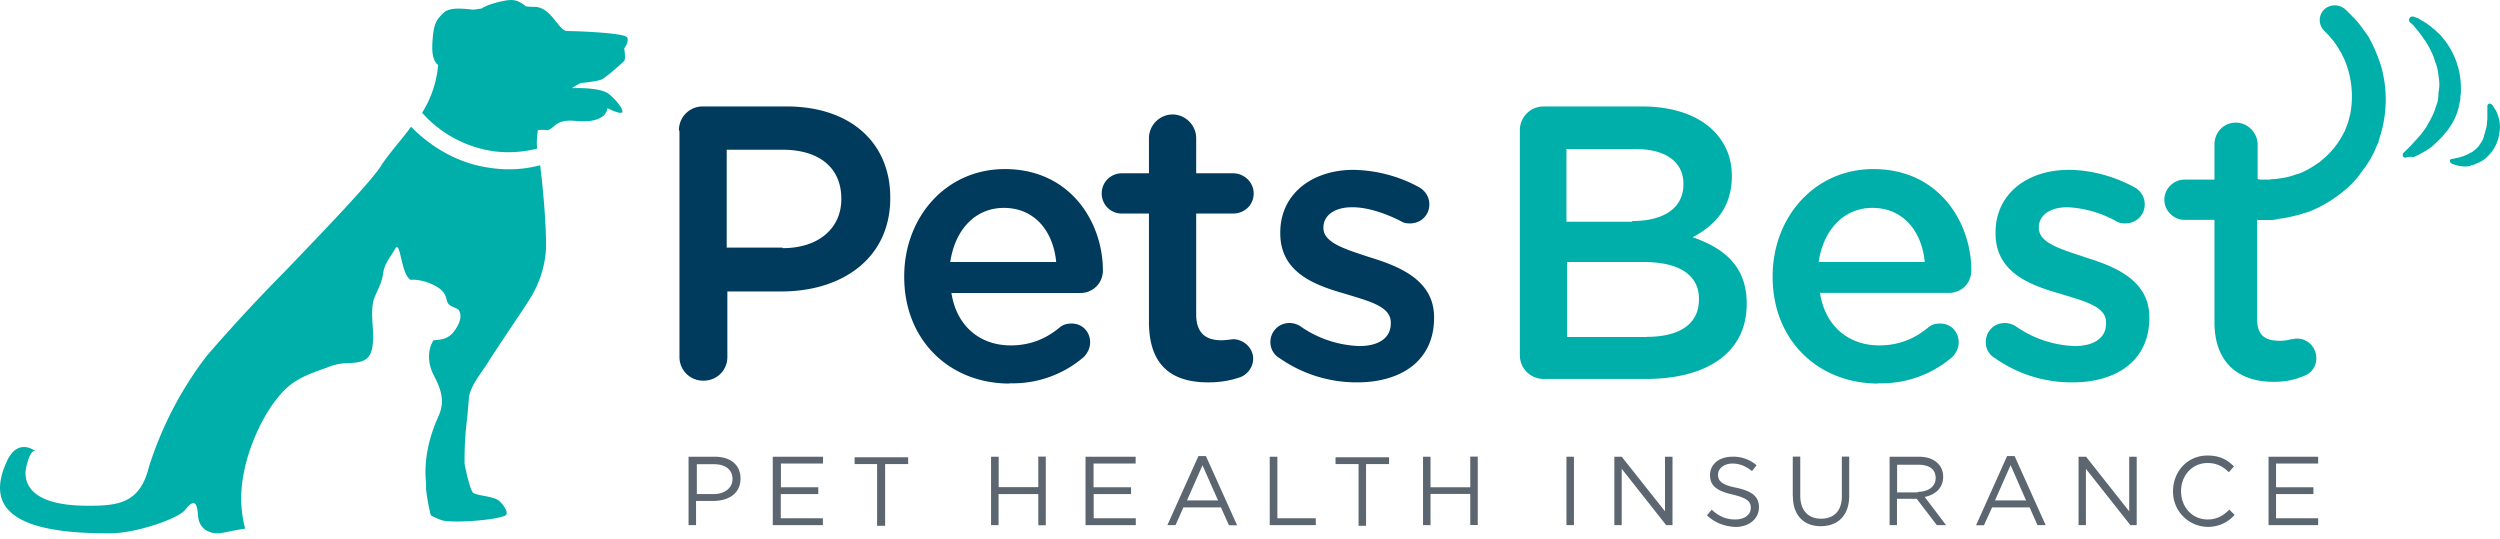 <svg width="190" height="41" viewBox="0 0 190 41" fill="none" xmlns="http://www.w3.org/2000/svg"><path fill-rule="evenodd" clip-rule="evenodd" d="M51.6 9.93a1.8 1.8 0 0 1 1.84-1.84h6.34c4.86 0 7.88 2.76 7.88 6.92v.04c0 4.64-3.72 7.1-8.27 7.1h-4.11v4.98c0 1.01-.8 1.8-1.8 1.8a1.79 1.79 0 0 1-1.84-1.8V9.93h-.04Zm7.88 8.93c2.76 0 4.46-1.53 4.46-3.72v-.04c0-2.41-1.75-3.72-4.46-3.72h-4.25v7.44h4.25v.04Zm17.24 10.29c-4.55 0-8-3.29-8-8.1V21c0-4.47 3.15-8.15 7.65-8.15 5 0 7.45 4.07 7.45 7.7 0 1.01-.8 1.72-1.71 1.72h-9.8c.39 2.53 2.18 3.98 4.5 3.98 1.53 0 2.72-.53 3.72-1.36.27-.22.53-.3.92-.3.79 0 1.4.6 1.4 1.44 0 .44-.22.83-.48 1.1a8.27 8.27 0 0 1-5.65 2Zm3.55-9.24c-.22-2.32-1.62-4.11-3.98-4.11-2.2 0-3.72 1.7-4.07 4.11h8.05Zm7.05 4.55v-8.23h-2.06c-.88 0-1.53-.7-1.53-1.53 0-.87.7-1.53 1.53-1.53h2.06V10.5c0-.96.79-1.8 1.8-1.8.95 0 1.79.8 1.79 1.8v2.67h2.8c.87 0 1.57.7 1.57 1.53 0 .88-.7 1.53-1.57 1.53h-2.8v7.66c0 1.4.7 1.97 1.92 1.97.27 0 .54-.04.71-.06l.17-.02c.79 0 1.53.65 1.53 1.48 0 .66-.44 1.19-.96 1.4-.8.27-1.53.4-2.45.4-2.63 0-4.51-1.14-4.51-4.6ZM96.55 26c0 .56.31 1 .7 1.22a10.2 10.2 0 0 0 5.91 1.84c3.29 0 5.83-1.62 5.83-4.9v-.05c0-2.8-2.59-3.85-4.86-4.55l-.37-.12c-1.7-.56-3.18-1.05-3.18-2.11v-.04c0-.88.79-1.54 2.19-1.54 1.1 0 2.4.4 3.68 1.05.22.13.39.18.7.18.83 0 1.48-.61 1.48-1.45 0-.6-.35-1.09-.87-1.35a10.75 10.75 0 0 0-4.9-1.27c-3.11 0-5.56 1.8-5.56 4.77v.04c0 2.98 2.58 3.94 4.9 4.6l.46.14c1.65.5 3.04.92 3.04 2.05v.08c0 1.06-.87 1.71-2.4 1.71a8.31 8.31 0 0 1-4.51-1.53 1.51 1.51 0 0 0-.8-.22c-.82 0-1.44.66-1.44 1.45Z" fill="#003A5D"/><path fill-rule="evenodd" clip-rule="evenodd" d="M180.99 5.12a9.33 9.33 0 0 1-.04 5.03l-.07.22-.06.22-.05.13v.09l-.04.08-.13.27c-.27.7-.66 1.31-1.1 1.88a6.9 6.9 0 0 1-1.44 1.53 9.93 9.93 0 0 1-2.2 1.36l-.3.13-.83.26c-.52.13-1.05.26-1.49.3-.22.05-.44.1-.61.1h-1.09V24.2c0 1.23.52 1.7 1.75 1.7.3 0 .53-.04.72-.09l.15-.03c.07 0 .13-.01.2-.03l.2-.02c.83 0 1.48.66 1.48 1.5a1.4 1.4 0 0 1-.96 1.35c-.7.3-1.44.44-2.28.44-2.84 0-4.5-1.62-4.5-4.51v-7.8h-2.28c-.83 0-1.53-.7-1.53-1.53 0-.83.7-1.53 1.53-1.53h2.28v-2.67c0-.92.7-1.66 1.62-1.66.92 0 1.66.79 1.66 1.66v2.63h.04c.1.04.18.04.27.04H172.49c.14-.04.31-.04.45-.04l.11-.02c.28-.04.59-.08.9-.16l.28-.08.28-.1c.18-.04.4-.12.57-.21.4-.18.79-.44 1.18-.7l.2-.17a6.33 6.33 0 0 0 1.68-2.1l.1-.18v-.05l.04-.08.17-.44.08-.3.1-.4a7.25 7.25 0 0 0-.44-4.07l-.26-.53-.27-.44-.08-.13c-.14-.2-.25-.38-.4-.52a3.5 3.5 0 0 0-.35-.4l-.13-.13-.09-.09c-.44-.48-.4-1.18.05-1.61a1.2 1.2 0 0 1 1.57 0l.18.17.52.53c.19.18.38.43.6.72l.1.15c.13.18.27.35.4.57a11.52 11.52 0 0 1 .96 2.28Zm1.62 6.7c0 .08.09.17.22.17.04-.05.26-.09.61-.05.3-.13.83-.39 1.36-.78.26-.22.52-.48.79-.75l.2-.24.2-.24a4.8 4.8 0 0 0 .88-1.8v-.08a.34.34 0 0 0 .03-.09l.09-.44v-.21c.04-.18.04-.31.04-.49a5.99 5.99 0 0 0-1.7-4.3c-.05-.03-.1-.07-.14-.12a2.83 2.83 0 0 0-.2-.18 2.1 2.1 0 0 1-.15-.12l-.17-.14-.18-.13c-.1-.08-.22-.14-.32-.2l-.16-.1-.09-.05a.4.4 0 0 0-.17-.1l-.09-.03c-.02 0-.03 0-.04-.02l-.05-.02-.13-.05h-.09c-.08 0-.13 0-.17.05a.33.33 0 0 0-.09.17c0 .1 0 .13.04.18l.18.17c.06.03.1.08.14.13l.08.1.17.21.18.22c.13.18.26.35.4.57l.04.04c.17.27.35.57.44.8.13.21.21.47.34.87.13.28.17.61.22.9v.06c.05.3.1.66.05 1l-.02.18a.85.85 0 0 0-.03.18v.17l-.04.35-.02.09-.02.09-.07.2c-.07.2-.14.44-.24.67-.13.26-.26.53-.44.83-.09.18-.22.35-.35.53l-.13.17-.13.15c-.3.34-.56.63-.79.86l-.4.4c-.08.04-.08.13-.08.21Zm-65.27-3.73a1.8 1.8 0 0 0-1.83 1.84v17.03a1.8 1.8 0 0 0 1.83 1.84h7.75c4.6 0 7.66-1.97 7.66-5.7v-.04c0-2.8-1.7-4.2-4.11-5.03 1.57-.83 2.98-2.15 2.98-4.64v-.04c0-1.36-.49-2.5-1.4-3.42-1.19-1.18-3.07-1.84-5.43-1.84h-7.45Zm10.6 5.91c0 1.88-1.58 2.8-3.9 2.8v.05h-4.99v-5.52h5.26c2.31 0 3.63 1 3.63 2.63V14Zm-2.8 11.6c2.5 0 3.98-.96 3.98-2.84v-.05c0-1.75-1.4-2.8-4.25-2.8h-5.77v5.7h6.04Zm17.6 3.55c-4.56 0-8.02-3.29-8.02-8.1V21c0-4.47 3.16-8.15 7.66-8.15 5 0 7.44 4.07 7.44 7.7 0 1.01-.78 1.71-1.7 1.71h-9.8c.39 2.54 2.18 3.99 4.5 3.99 1.53 0 2.72-.53 3.72-1.36.26-.22.53-.3.92-.3.79 0 1.4.6 1.4 1.44 0 .44-.22.83-.48 1.1a8.27 8.27 0 0 1-5.65 2Zm3.54-9.24c-.22-2.32-1.62-4.11-3.98-4.11-2.2 0-3.73 1.7-4.08 4.11h8.06Zm5.34 7.31c-.4-.22-.7-.66-.7-1.22 0-.8.61-1.45 1.44-1.45.31 0 .57.09.8.22a8.31 8.31 0 0 0 4.5 1.53c1.53 0 2.4-.65 2.4-1.7v-.1c0-1.12-1.39-1.54-3.04-2.04l-.46-.14c-2.31-.66-4.9-1.62-4.9-4.6v-.04c0-2.98 2.45-4.77 5.56-4.77 1.66 0 3.42.48 4.9 1.27.53.26.88.74.88 1.35 0 .84-.66 1.45-1.49 1.45-.3 0-.48-.05-.7-.18a8.43 8.43 0 0 0-3.68-1.05c-1.4 0-2.18.66-2.18 1.53v.05c0 1.06 1.48 1.55 3.17 2.1l.37.13c2.28.7 4.86 1.75 4.86 4.55v.05c0 3.28-2.54 4.9-5.82 4.9a10.1 10.1 0 0 1-5.91-1.84Zm35.72-14.57a2.3 2.3 0 0 1-.8-.14c-.17-.04-.25-.08-.25-.13l-.05-.03c-.02-.02-.04-.03-.04-.05v-.14c.04-.04.09-.08.13-.08 0 0 .09 0 .26-.05a3.65 3.65 0 0 0 1.05-.35.33.33 0 0 1 .18-.09l.06-.04.07-.04.04-.05c.13-.08.22-.17.31-.26l.04-.04.27-.4c.08-.13.13-.26.17-.4v-.03l.07-.22a4.25 4.25 0 0 1 .09-.33c.03-.12.06-.23.06-.33l.02-.22.02-.22v-.96c0-.09.1-.18.18-.18.04 0 .13.05.13.05s.09.09.18.22c.04.08.08.17.17.26l.06.16c.04.1.09.21.12.32.08.26.17.66.08 1.18a3 3 0 0 1-.48 1.32c-.13.21-.3.39-.48.56-.17.18-.4.31-.57.4l-.15.06-.16.07a.81.81 0 0 1-.3.09c-.13.09-.3.09-.48.09ZM43.1 2.36c.66 0 4.34.13 4.56.48.18.35-.22.83-.22.83s.13.83 0 .96c-.13.14-1.4 1.27-1.7 1.4-.27.14-1.4.27-1.54.27-.13 0-.74.4-.74.4s2.1-.1 2.8.43c.7.57 1.27 1.4.96 1.44-.3.05-1.05-.35-1.05-.35s-.04.44-.48.7c-.44.27-1.1.35-1.97.27-.87-.09-1.27.13-1.49.3l-.1.08c-.2.17-.42.36-.64.32-.26-.05-.61 0-.61 0s-.14.87-.05 1.4a8.77 8.77 0 0 1-3.2.22 8.95 8.95 0 0 1-5.55-2.94 8.16 8.16 0 0 0 1.22-3.63c-.52-.4-.48-1.31-.4-2.19.1-.96.27-1.27.84-1.8.46-.41 1.42-.3 2.19-.22h.09l.57-.08c.36-.24.85-.37 1.3-.5l.1-.02c.96-.22 1.27-.18 1.92.3l.05.05c.3.04.52.04.7.04.73.03 1.22.64 1.62 1.15.3.37.55.69.83.69Zm-5.68 10.42a9.24 9.24 0 0 0 3.63-.22c.26 1.97.57 5.82.4 6.87a7.98 7.98 0 0 1-1.1 3.15c-.19.33-.95 1.47-1.7 2.58-.64.97-1.27 1.91-1.5 2.28-.11.2-.26.4-.42.64-.5.71-1.07 1.55-1.1 2.25l-.12 1.41a24.27 24.27 0 0 0-.2 3.54c.14.7.4 1.83.62 2.14.1.12.44.19.82.26.45.09.96.18 1.2.4.43.4.78 1 .39 1.13-.92.36-4.16.57-4.82.31-.66-.26-.79-.35-.79-.4-.13-.52-.26-1.17-.35-1.96v-.44c-.17-1.7.18-3.37.92-5.03.53-1.14.27-2.02-.35-3.2-.44-.87-.48-1.88 0-2.63.57-.04 1.05-.08 1.5-.6.38-.49.73-1.15.43-1.67-.04-.09-.2-.15-.36-.22-.16-.08-.34-.15-.43-.26-.09-.13-.13-.28-.17-.42a1.53 1.53 0 0 0-.18-.42c-.4-.6-1.75-1.09-2.54-1-.39-.25-.57-1.05-.72-1.67-.13-.57-.23-.99-.42-.74l-.25.41c-.29.44-.6.92-.67 1.39-.1.67-.25.99-.48 1.5l-.13.29c-.32.71-.26 1.48-.21 2.26.04.6.08 1.22-.05 1.81-.2.99-.97 1.03-1.8 1.08a4.06 4.06 0 0 0-1.6.33c-1 .35-2.1.73-2.9 1.4-1.8 1.52-3.16 4.72-3.5 6.95a9.1 9.1 0 0 0 .13 3.77l.04.13c-.57.08-.95.16-1.26.22-.36.08-.6.13-.89.13 0 0-1.35.04-1.44-1.36-.09-1.4-.53-.96-1-.4-.49.62-3.64 1.76-5.7 1.76-7.04.04-9.54-1.75-7.83-5.47.83-1.8 2.1-.84 2.19-.75-.05-.04-.35-.22-.66.97-.18.56-.7 3.02 4.2 3.15 2.54.04 4.33-.05 5.04-2.85a27.4 27.4 0 0 1 4.42-8.53 128.8 128.8 0 0 1 5.94-6.42c3.17-3.3 6.5-6.78 7.28-7.98.3-.49.73-1.02 1.21-1.62.36-.44.74-.9 1.1-1.4 1.1 1.13 3.2 2.8 6.18 3.15Z" fill="#00AFAA"/><path fill-rule="evenodd" clip-rule="evenodd" d="M165.15 37.33c0-1.49 1.09-2.71 2.62-2.71.97 0 1.53.35 2.01.83l-.39.44c-.44-.44-.92-.7-1.62-.7-1.14 0-2.01.92-2.01 2.14 0 1.23.87 2.15 2.01 2.15.7 0 1.18-.27 1.66-.75l.4.4a2.67 2.67 0 0 1-4.68-1.8Zm-74.07-2.67h.57l2.37 5.26h-.62l-.61-1.36h-2.85l-.6 1.35h-.62l2.36-5.25Zm1.49 3.37-1.18-2.67-1.18 2.67h2.36Zm-40.23-3.32h1.97c1.19 0 1.97.6 1.97 1.66 0 1.14-.92 1.7-2.05 1.7H52.9v1.84h-.57v-5.2Zm1.89 2.84c.87 0 1.44-.48 1.44-1.14 0-.74-.57-1.13-1.4-1.13h-1.31v2.27h1.27Zm8.31-2.84H58.73v5.2h3.81v-.52h-3.2v-1.84h2.85v-.52h-2.84v-1.8h3.2v-.52Zm4.12.56h-1.71v-.52h4.07v.52h-1.75v4.69h-.61v-4.69Zm9.23-.56h-.57v5.2h.57v-2.36h3.02v2.37h.57V34.7h-.57v2.32H75.9V34.7Zm6.66 0h3.76v.52h-3.2v1.8h2.85v.52h-2.84v1.84h3.2v.52H82.5v-5.2h.05Zm13.96 0h.57v4.68H100v.52h-3.5v-5.2Zm4.99.56h1.75v4.69h.57v-4.69h1.75v-.52h-4.07v.52Zm6.65-.56h.57v2.32h3.02V34.7h.57v5.2h-.57v-2.36h-3.02v2.37h-.57V34.7Zm11.47 0h-.57v5.2h.57v-5.2Zm3.07 0h.56l3.29 4.15v-4.15h.57v5.2h-.48l-3.38-4.28v4.28h-.56v-5.2Zm7.4 4.02-.36.44c.62.57 1.32.83 2.15.88 1.05 0 1.8-.62 1.8-1.5 0-.82-.53-1.22-1.71-1.48-1.14-.22-1.4-.53-1.4-1 0-.44.43-.84 1.09-.84.53 0 1 .18 1.49.57l.35-.44a2.7 2.7 0 0 0-1.84-.65c-1 0-1.7.57-1.7 1.4s.56 1.22 1.74 1.48c1.1.27 1.36.53 1.36 1.01 0 .53-.48.88-1.18.88-.75 0-1.27-.27-1.8-.75Zm6.16-1V34.7h.57v2.97c0 1.14.62 1.75 1.58 1.75.96 0 1.58-.57 1.58-1.7V34.7h.56v2.97c0 1.53-.87 2.32-2.18 2.32-1.23 0-2.1-.79-2.1-2.27Zm7.36-3.02h2.19c.66 0 1.14.17 1.49.52.26.26.39.61.39 1 0 .88-.61 1.37-1.4 1.54l1.62 2.14h-.7l-1.53-2h-1.5v2h-.56v-5.2Zm2.14 2.67c.8 0 1.36-.4 1.36-1.05 0-.66-.48-1.01-1.31-1.01h-1.62v2.1h1.57v-.04Zm7.36-2.72h-.57l-2.36 5.26h.6l.62-1.36h2.85l.6 1.35h.62l-2.36-5.25Zm-.3.7 1.17 2.67h-2.36l1.18-2.67Zm5.72-.65h-.56v5.2h.56v-4.28l3.38 4.28h.48v-5.2h-.57v4.15l-3.28-4.15Zm17.65 0h-3.77v5.2h3.77v-.52h-3.2v-1.84h2.84v-.52h-2.84v-1.8h3.2v-.52Z" fill="#5C6670"/></svg>